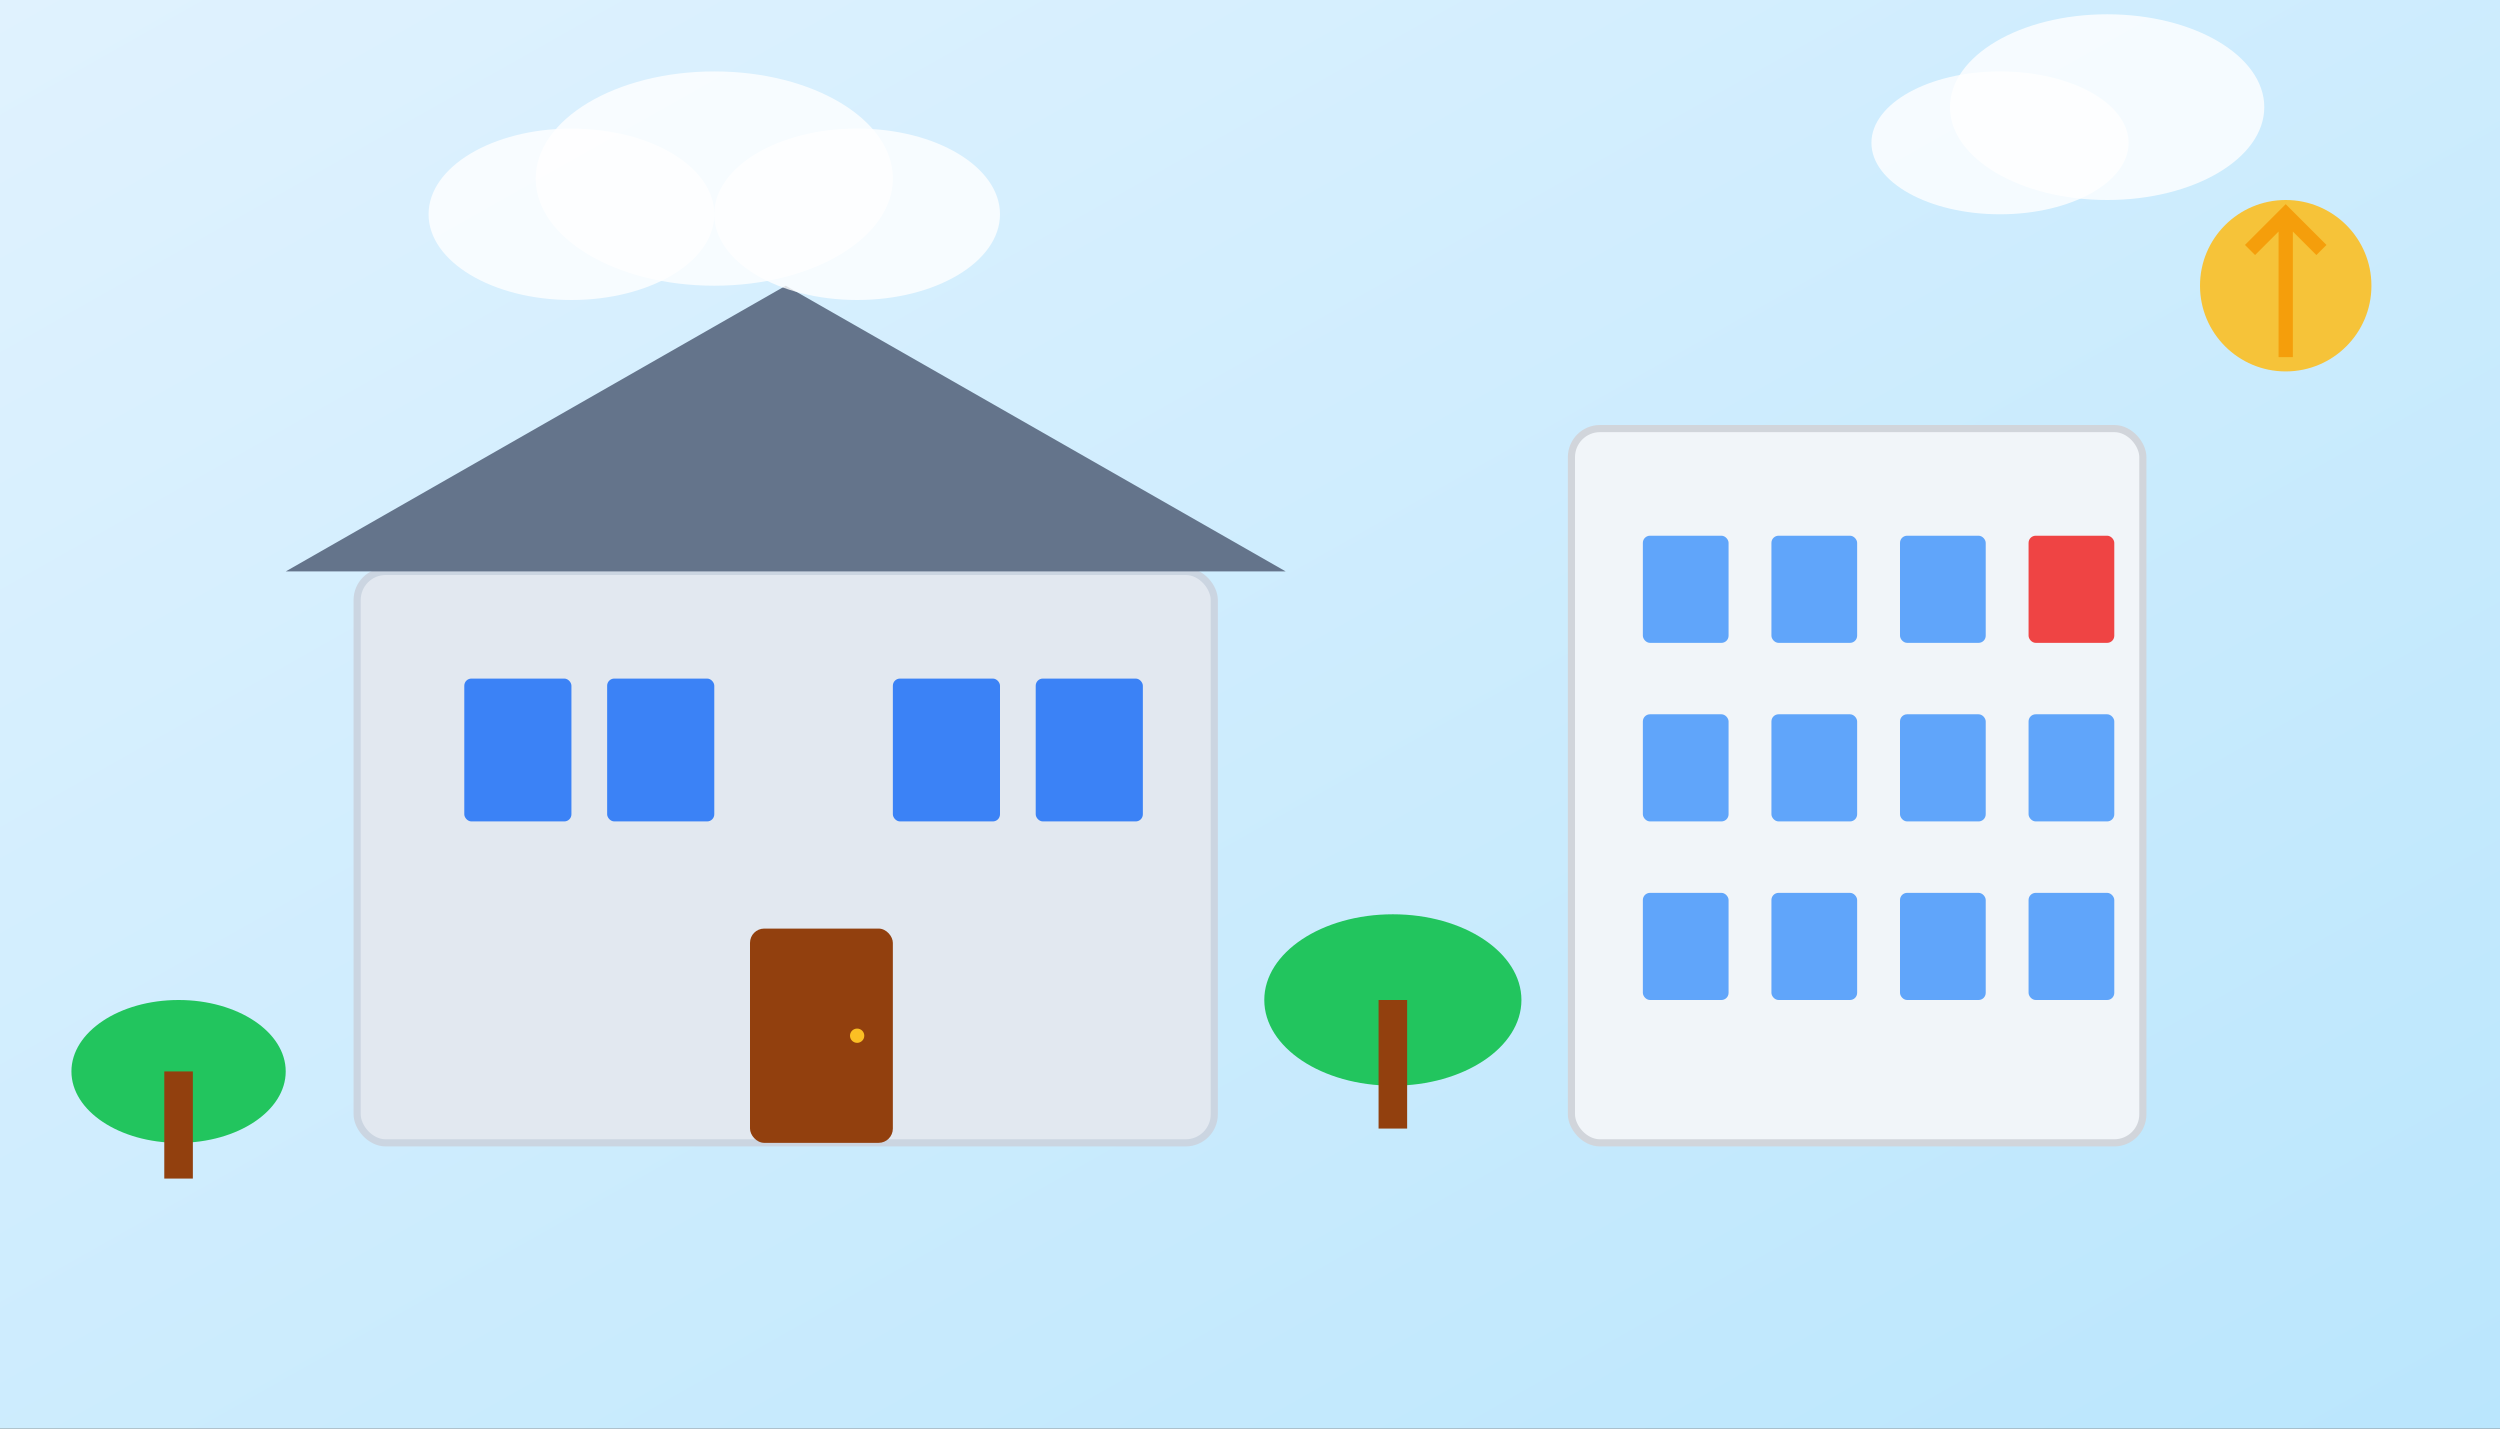 <svg width="350" height="200" viewBox="0 0 350 200" fill="none" xmlns="http://www.w3.org/2000/svg">
  <rect x="0" y="0" width="350" height="200" fill="#333333" stroke="none"/>
  <!-- Background -->
  <rect width="350" height="200" fill="url(#propertyGradient)"/>
  
  <!-- Main house -->
  <rect x="50" y="80" width="120" height="80" rx="4" fill="#e2e8f0"/>
  <rect x="50" y="80" width="120" height="80" rx="4" stroke="#cbd5e1" stroke-width="1"/>
  
  <!-- Roof -->
  <path d="M40 80 L110 40 L180 80 Z" fill="#64748b"/>
  
  <!-- Windows -->
  <rect x="65" y="95" width="15" height="20" rx="1" fill="#3b82f6"/>
  <rect x="85" y="95" width="15" height="20" rx="1" fill="#3b82f6"/>
  <rect x="125" y="95" width="15" height="20" rx="1" fill="#3b82f6"/>
  <rect x="145" y="95" width="15" height="20" rx="1" fill="#3b82f6"/>
  
  <!-- Door -->
  <rect x="105" y="130" width="20" height="30" rx="2" fill="#92400e"/>
  <circle cx="120" cy="145" r="1" fill="#fbbf24"/>
  
  <!-- Garden elements -->
  <ellipse cx="25" cy="150" rx="15" ry="10" fill="#22c55e"/>
  <rect x="23" y="150" width="4" height="15" fill="#92400e"/>
  
  <ellipse cx="195" cy="140" rx="18" ry="12" fill="#22c55e"/>
  <rect x="193" y="140" width="4" height="18" fill="#92400e"/>
  
  <!-- Modern building in background -->
  <rect x="220" y="60" width="80" height="100" rx="4" fill="#f1f5f9"/>
  <rect x="220" y="60" width="80" height="100" rx="4" stroke="#d1d5db" stroke-width="1"/>
  
  <!-- Modern building windows -->
  <rect x="230" y="75" width="12" height="15" rx="1" fill="#60a5fa"/>
  <rect x="248" y="75" width="12" height="15" rx="1" fill="#60a5fa"/>
  <rect x="266" y="75" width="12" height="15" rx="1" fill="#60a5fa"/>
  <rect x="284" y="75" width="12" height="15" rx="1" fill="#ef4444"/>
  
  <rect x="230" y="100" width="12" height="15" rx="1" fill="#60a5fa"/>
  <rect x="248" y="100" width="12" height="15" rx="1" fill="#60a5fa"/>
  <rect x="266" y="100" width="12" height="15" rx="1" fill="#60a5fa"/>
  <rect x="284" y="100" width="12" height="15" rx="1" fill="#60a5fa"/>
  
  <rect x="230" y="125" width="12" height="15" rx="1" fill="#60a5fa"/>
  <rect x="248" y="125" width="12" height="15" rx="1" fill="#60a5fa"/>
  <rect x="266" y="125" width="12" height="15" rx="1" fill="#60a5fa"/>
  <rect x="284" y="125" width="12" height="15" rx="1" fill="#60a5fa"/>
  
  <!-- Sky elements -->
  <ellipse cx="80" cy="30" rx="20" ry="12" fill="white" opacity="0.8"/>
  <ellipse cx="100" cy="25" rx="25" ry="15" fill="white" opacity="0.8"/>
  <ellipse cx="120" cy="30" rx="20" ry="12" fill="white" opacity="0.8"/>
  
  <ellipse cx="280" cy="20" rx="18" ry="10" fill="white" opacity="0.8"/>
  <ellipse cx="295" cy="15" rx="22" ry="13" fill="white" opacity="0.8"/>
  
  <!-- Decorative elements -->
  <circle cx="320" cy="40" r="12" fill="#fbbf24" opacity="0.9"/>
  <path d="M315 35 L320 30 L325 35 M320 30 L320 50" stroke="#f59e0b" stroke-width="2" fill="none"/>
  
  <defs>
    <linearGradient id="propertyGradient" x1="0%" y1="0%" x2="100%" y2="100%">
      <stop offset="0%" style="stop-color:#e0f2fe;stop-opacity:1" />
      <stop offset="100%" style="stop-color:#bae6fd;stop-opacity:1" />
    </linearGradient>
  </defs>
</svg>